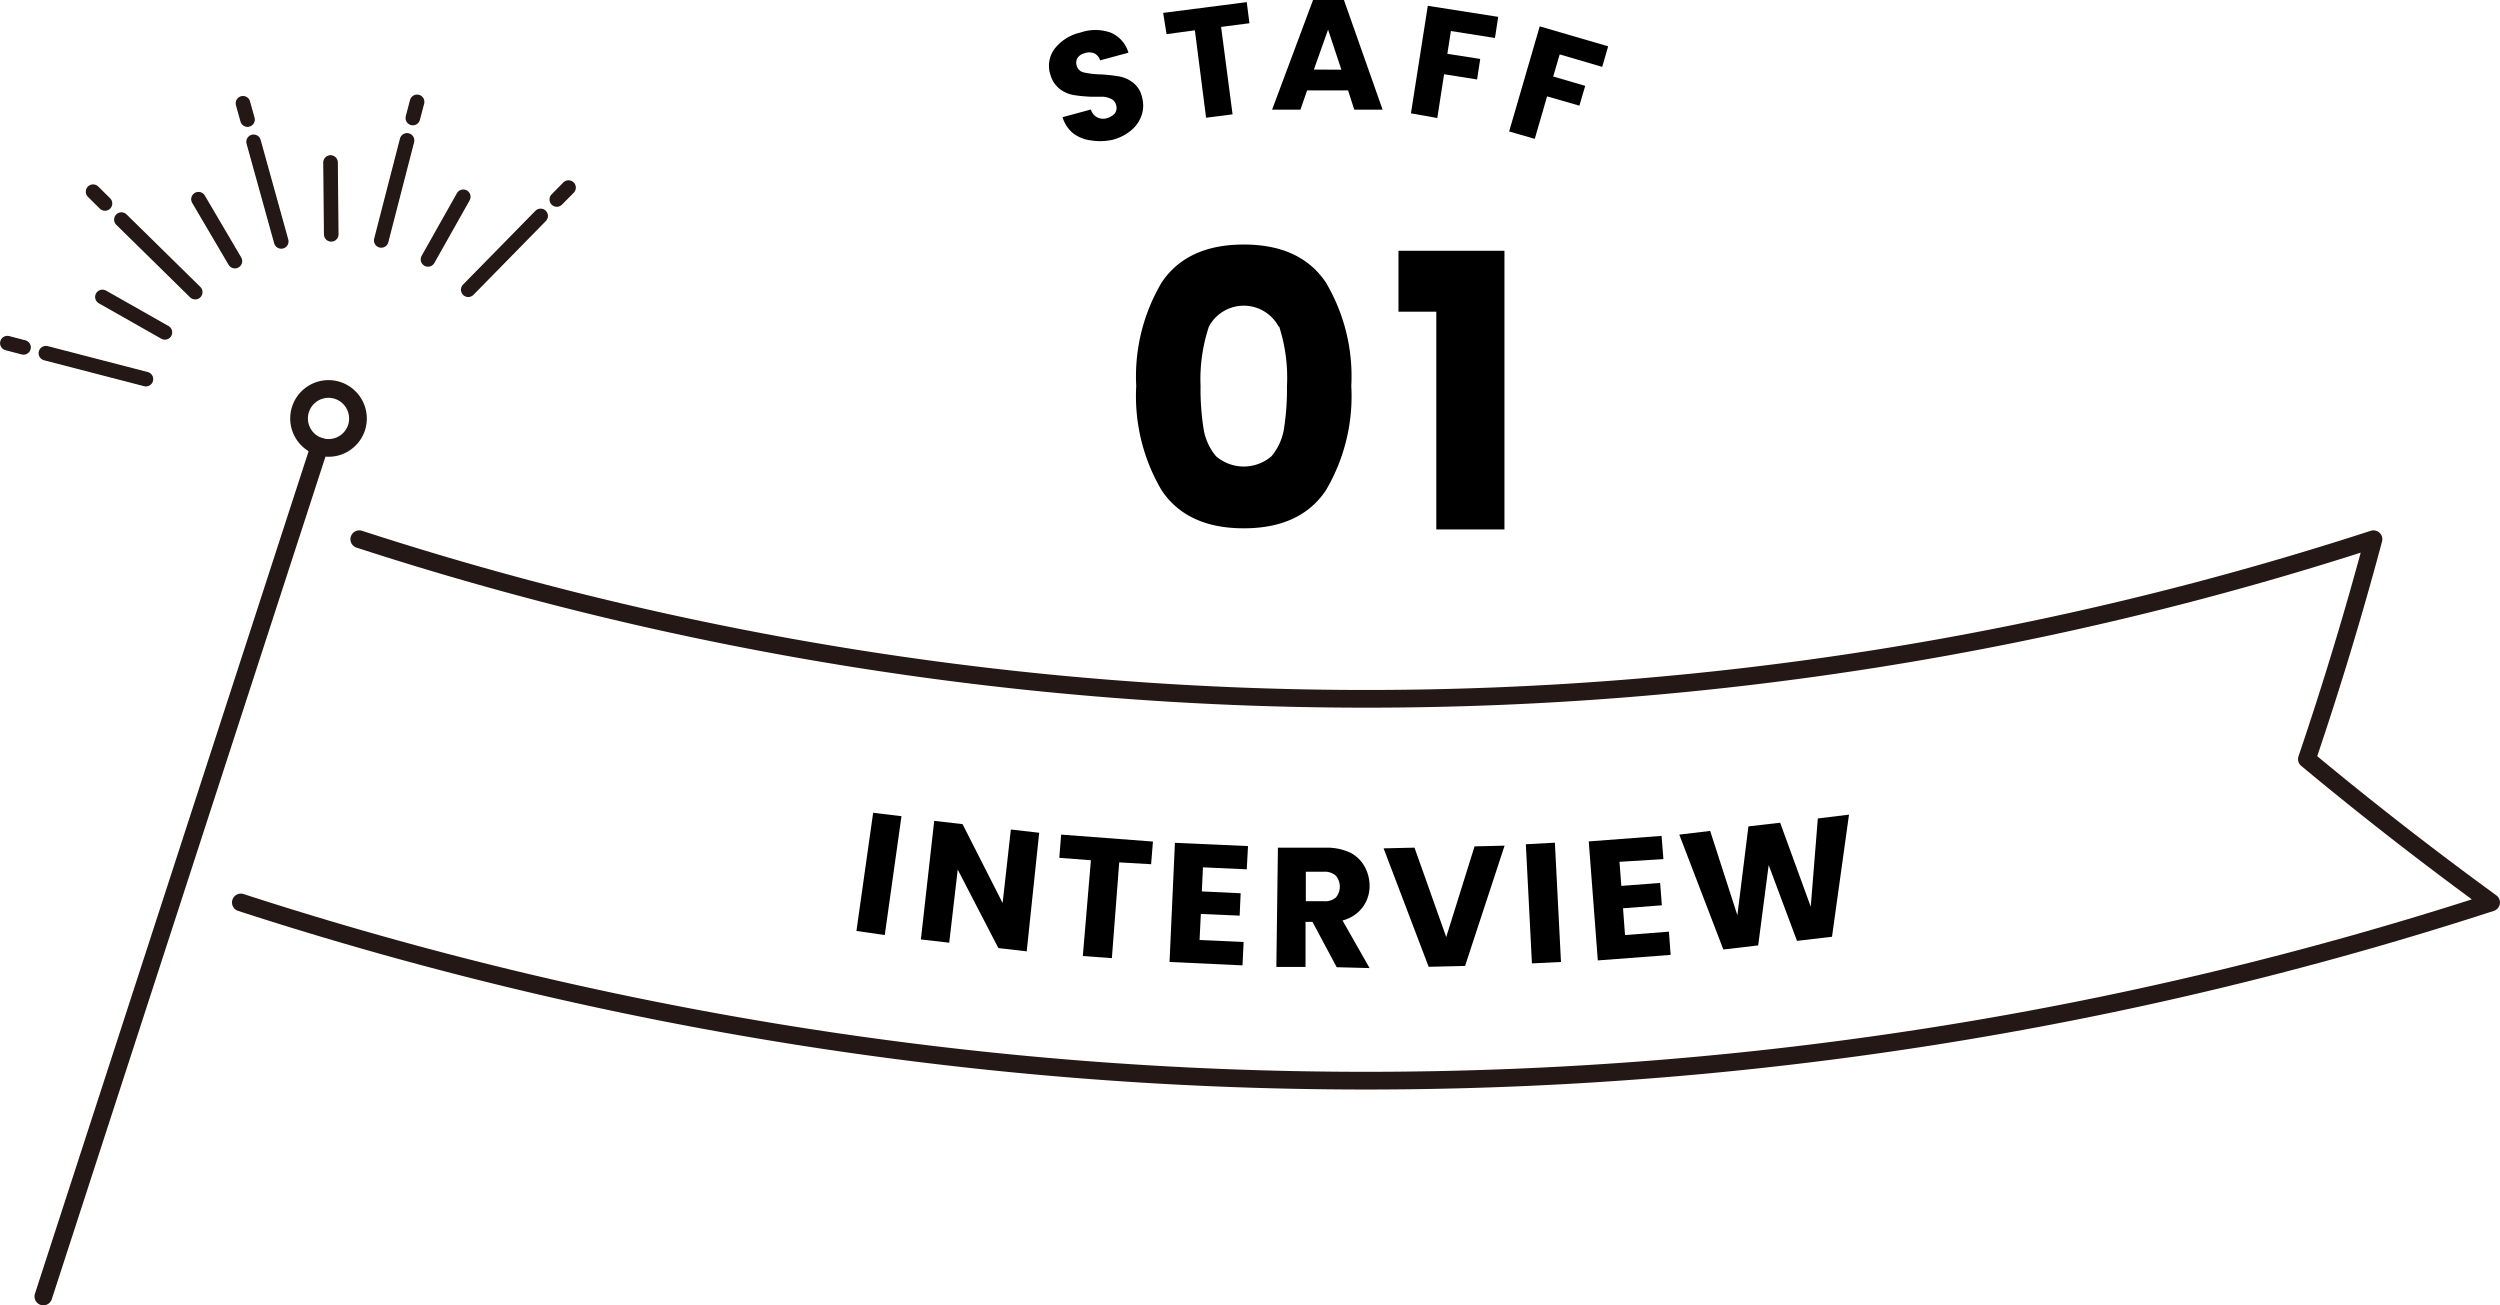<svg xmlns="http://www.w3.org/2000/svg" viewBox="0 0 176.46 92.14"><defs><style>.cls-1,.cls-2,.cls-3,.cls-4{fill:none;stroke:#231815;stroke-linecap:round;}.cls-1,.cls-4{stroke-miterlimit:10;}.cls-1{stroke-width:1.03px;}.cls-2,.cls-3{stroke-linejoin:round;}.cls-2{stroke-width:0.94px;}.cls-3,.cls-4{stroke-width:1.25px;}</style></defs><g id="レイヤー_2" data-name="レイヤー 2"><g id="レイヤー_2-2" data-name="レイヤー 2"><line class="cls-1" x1="17.9" y1="10.01" x2="19.85" y2="17.04"/><line class="cls-1" x1="23.33" y1="11.47" x2="23.38" y2="16.54"/><line class="cls-1" x1="32.7" y1="13.89" x2="30.21" y2="18.31"/><line class="cls-1" x1="7.23" y1="20.96" x2="11.64" y2="23.46"/><line class="cls-1" x1="14.01" y1="14.06" x2="16.58" y2="18.43"/><line class="cls-1" x1="17.15" y1="7.29" x2="17.47" y2="8.44"/><line class="cls-1" x1="28.73" y1="9.91" x2="26.91" y2="16.97"/><line class="cls-1" x1="29.44" y1="7.19" x2="29.14" y2="8.33"/><line class="cls-1" x1="38.16" y1="15.24" x2="33.05" y2="20.45"/><line class="cls-1" x1="40.13" y1="13.24" x2="39.3" y2="14.08"/><line class="cls-1" x1="3.24" y1="24.93" x2="10.3" y2="26.76"/><line class="cls-1" x1="0.52" y1="24.22" x2="1.66" y2="24.52"/><line class="cls-1" x1="8.57" y1="15.5" x2="13.78" y2="20.62"/><line class="cls-1" x1="6.57" y1="13.53" x2="7.41" y2="14.36"/><line class="cls-2" x1="17.9" y1="10.01" x2="19.85" y2="17.04"/><line class="cls-2" x1="23.33" y1="11.47" x2="23.38" y2="16.54"/><line class="cls-2" x1="32.7" y1="13.89" x2="30.21" y2="18.31"/><line class="cls-2" x1="7.23" y1="20.96" x2="11.64" y2="23.46"/><line class="cls-2" x1="14.01" y1="14.06" x2="16.58" y2="18.43"/><line class="cls-2" x1="17.15" y1="7.29" x2="17.47" y2="8.44"/><line class="cls-2" x1="28.73" y1="9.91" x2="26.91" y2="16.97"/><line class="cls-2" x1="29.44" y1="7.19" x2="29.14" y2="8.33"/><line class="cls-2" x1="38.16" y1="15.24" x2="33.05" y2="20.45"/><line class="cls-2" x1="40.13" y1="13.24" x2="39.3" y2="14.08"/><line class="cls-2" x1="3.24" y1="24.93" x2="10.3" y2="26.76"/><line class="cls-2" x1="0.52" y1="24.22" x2="1.66" y2="24.52"/><line class="cls-2" x1="8.57" y1="15.5" x2="13.78" y2="20.62"/><line class="cls-2" x1="6.57" y1="13.53" x2="7.41" y2="14.36"/><path class="cls-3" d="M17,63.7a257,257,0,0,0,158.83,0q-6.74-4.91-13-10.12,2.63-7.76,4.7-15.52a229.91,229.91,0,0,1-142.17,0"/><line class="cls-4" x1="22.55" y1="31.51" x2="3.06" y2="91.51"/><path class="cls-4" d="M25.17,30.17a2.08,2.08,0,1,1-1.33-2.61A2.09,2.09,0,0,1,25.17,30.17Z"/><path d="M63.63,57.61,62.45,66l-2-.29,1.18-8.34Z"/><path d="M72.47,67.15l-2-.23L67.6,61.38,67,66.54l-2-.23.94-8.37,2,.23,2.83,5.57.58-5.19,2,.23Z"/><path d="M81.38,59.4,81.25,61,79,60.87l-.52,6.76-2.05-.15L77,60.72l-2.23-.17.13-1.64Z"/><path d="M84.91,61.22l-.08,1.7,2.74.13-.07,1.58-2.74-.12-.09,1.84,3.11.14-.08,1.65-5.15-.24.38-8.41,5.16.23L88,61.36Z"/><path d="M94.35,68.27l-1.71-3.2h-.49l0,3.18-2.06,0,.11-8.42,3.45,0a3.94,3.94,0,0,1,1.69.37,2.45,2.45,0,0,1,1,1,2.82,2.82,0,0,1,.33,1.36,2.47,2.47,0,0,1-.5,1.49,2.54,2.54,0,0,1-1.41.92l1.91,3.36Zm-2.18-4.66h1.27a1.16,1.16,0,0,0,.85-.26,1.2,1.2,0,0,0,0-1.54,1.19,1.19,0,0,0-.85-.28l-1.27,0Z"/><path d="M106.2,59.69l-2.79,8.49-2.57.06-3.18-8.36,2.18-.05,2.24,6.31,2-6.4Z"/><path d="M109.75,59.48l.43,8.42-2.05.1-.43-8.41Z"/><path d="M114.31,60.83l.13,1.7,2.74-.21.12,1.58-2.74.21L114.7,66l3.1-.24.12,1.64-5.14.39-.64-8.4,5.14-.39.13,1.64Z"/><path d="M130.51,57.5l-1.2,8.62-2.47.29-2-5.35-.74,5.67-2.46.29-3.11-8.11,2.18-.26,1.92,5.95.78-6.27,2.24-.26L127.81,64l.5-6.23Z"/><path d="M82,19.93q1.8-2.67,5.79-2.67t5.79,2.67a13,13,0,0,1,1.8,7.32,13.06,13.06,0,0,1-1.8,7.37q-1.8,2.67-5.79,2.67T82,34.62a13.06,13.06,0,0,1-1.8-7.37A13,13,0,0,1,82,19.93Zm8.25,3.12a2.79,2.79,0,0,0-4.92,0,11.79,11.79,0,0,0-.59,4.2,18.07,18.07,0,0,0,.21,3,4,4,0,0,0,.88,1.95,3,3,0,0,0,3.92,0,4,4,0,0,0,.88-1.95,18.07,18.07,0,0,0,.21-3A11.79,11.79,0,0,0,90.29,23.05Z"/><path d="M98.71,22v-4.3h7.48V37.37h-4.81V22Z"/><path d="M77,9.91a2.57,2.57,0,0,1-1.25-.5A2.29,2.29,0,0,1,75,8.27L77,7.73a.89.89,0,0,0,1.16.6A1.07,1.07,0,0,0,78.69,8a.65.65,0,0,0,.09-.58A.65.65,0,0,0,78.47,7a1.71,1.71,0,0,0-.54-.17c-.2,0-.48,0-.84,0a10.16,10.16,0,0,1-1.3-.12,2.2,2.2,0,0,1-1-.44,1.93,1.93,0,0,1-.65-1,2,2,0,0,1,.31-1.84,3.18,3.18,0,0,1,1.8-1.13,3.23,3.23,0,0,1,2.14,0,2.19,2.19,0,0,1,1.26,1.42l-2,.54a.81.81,0,0,0-.42-.5,1,1,0,0,0-.69,0,.84.84,0,0,0-.48.32.66.66,0,0,0-.06.56.65.65,0,0,0,.49.47,5.85,5.85,0,0,0,1.19.14,11.29,11.29,0,0,1,1.29.14,2.21,2.21,0,0,1,1,.44,1.74,1.74,0,0,1,.63,1,2.18,2.18,0,0,1,0,1.24,2.38,2.38,0,0,1-.71,1.09,3.36,3.36,0,0,1-1.37.71A4.14,4.14,0,0,1,77,9.91Z"/><path d="M88,.15l.19,1.49-2,.26L87,8.07l-1.87.24-.79-6.17-2,.27L82.1.91Z"/><path d="M95.15,6.38l-2.89,0-.47,1.36h-2L92.68,0l2.18,0,2.73,7.74h-2Zm-.47-1.46-.94-2.83-1,2.82Z"/><path d="M105.75,1.19l-.23,1.49-3.11-.49-.25,1.61,2.32.36-.22,1.45-2.33-.37-.48,3.09L99.59,8,100.78.41Z"/><path d="M113.51,3.27l-.42,1.45-3-.88-.46,1.56,2.26.66-.41,1.4L109.2,6.8l-.87,3-1.81-.52,2.16-7.42Z"/></g></g></svg>